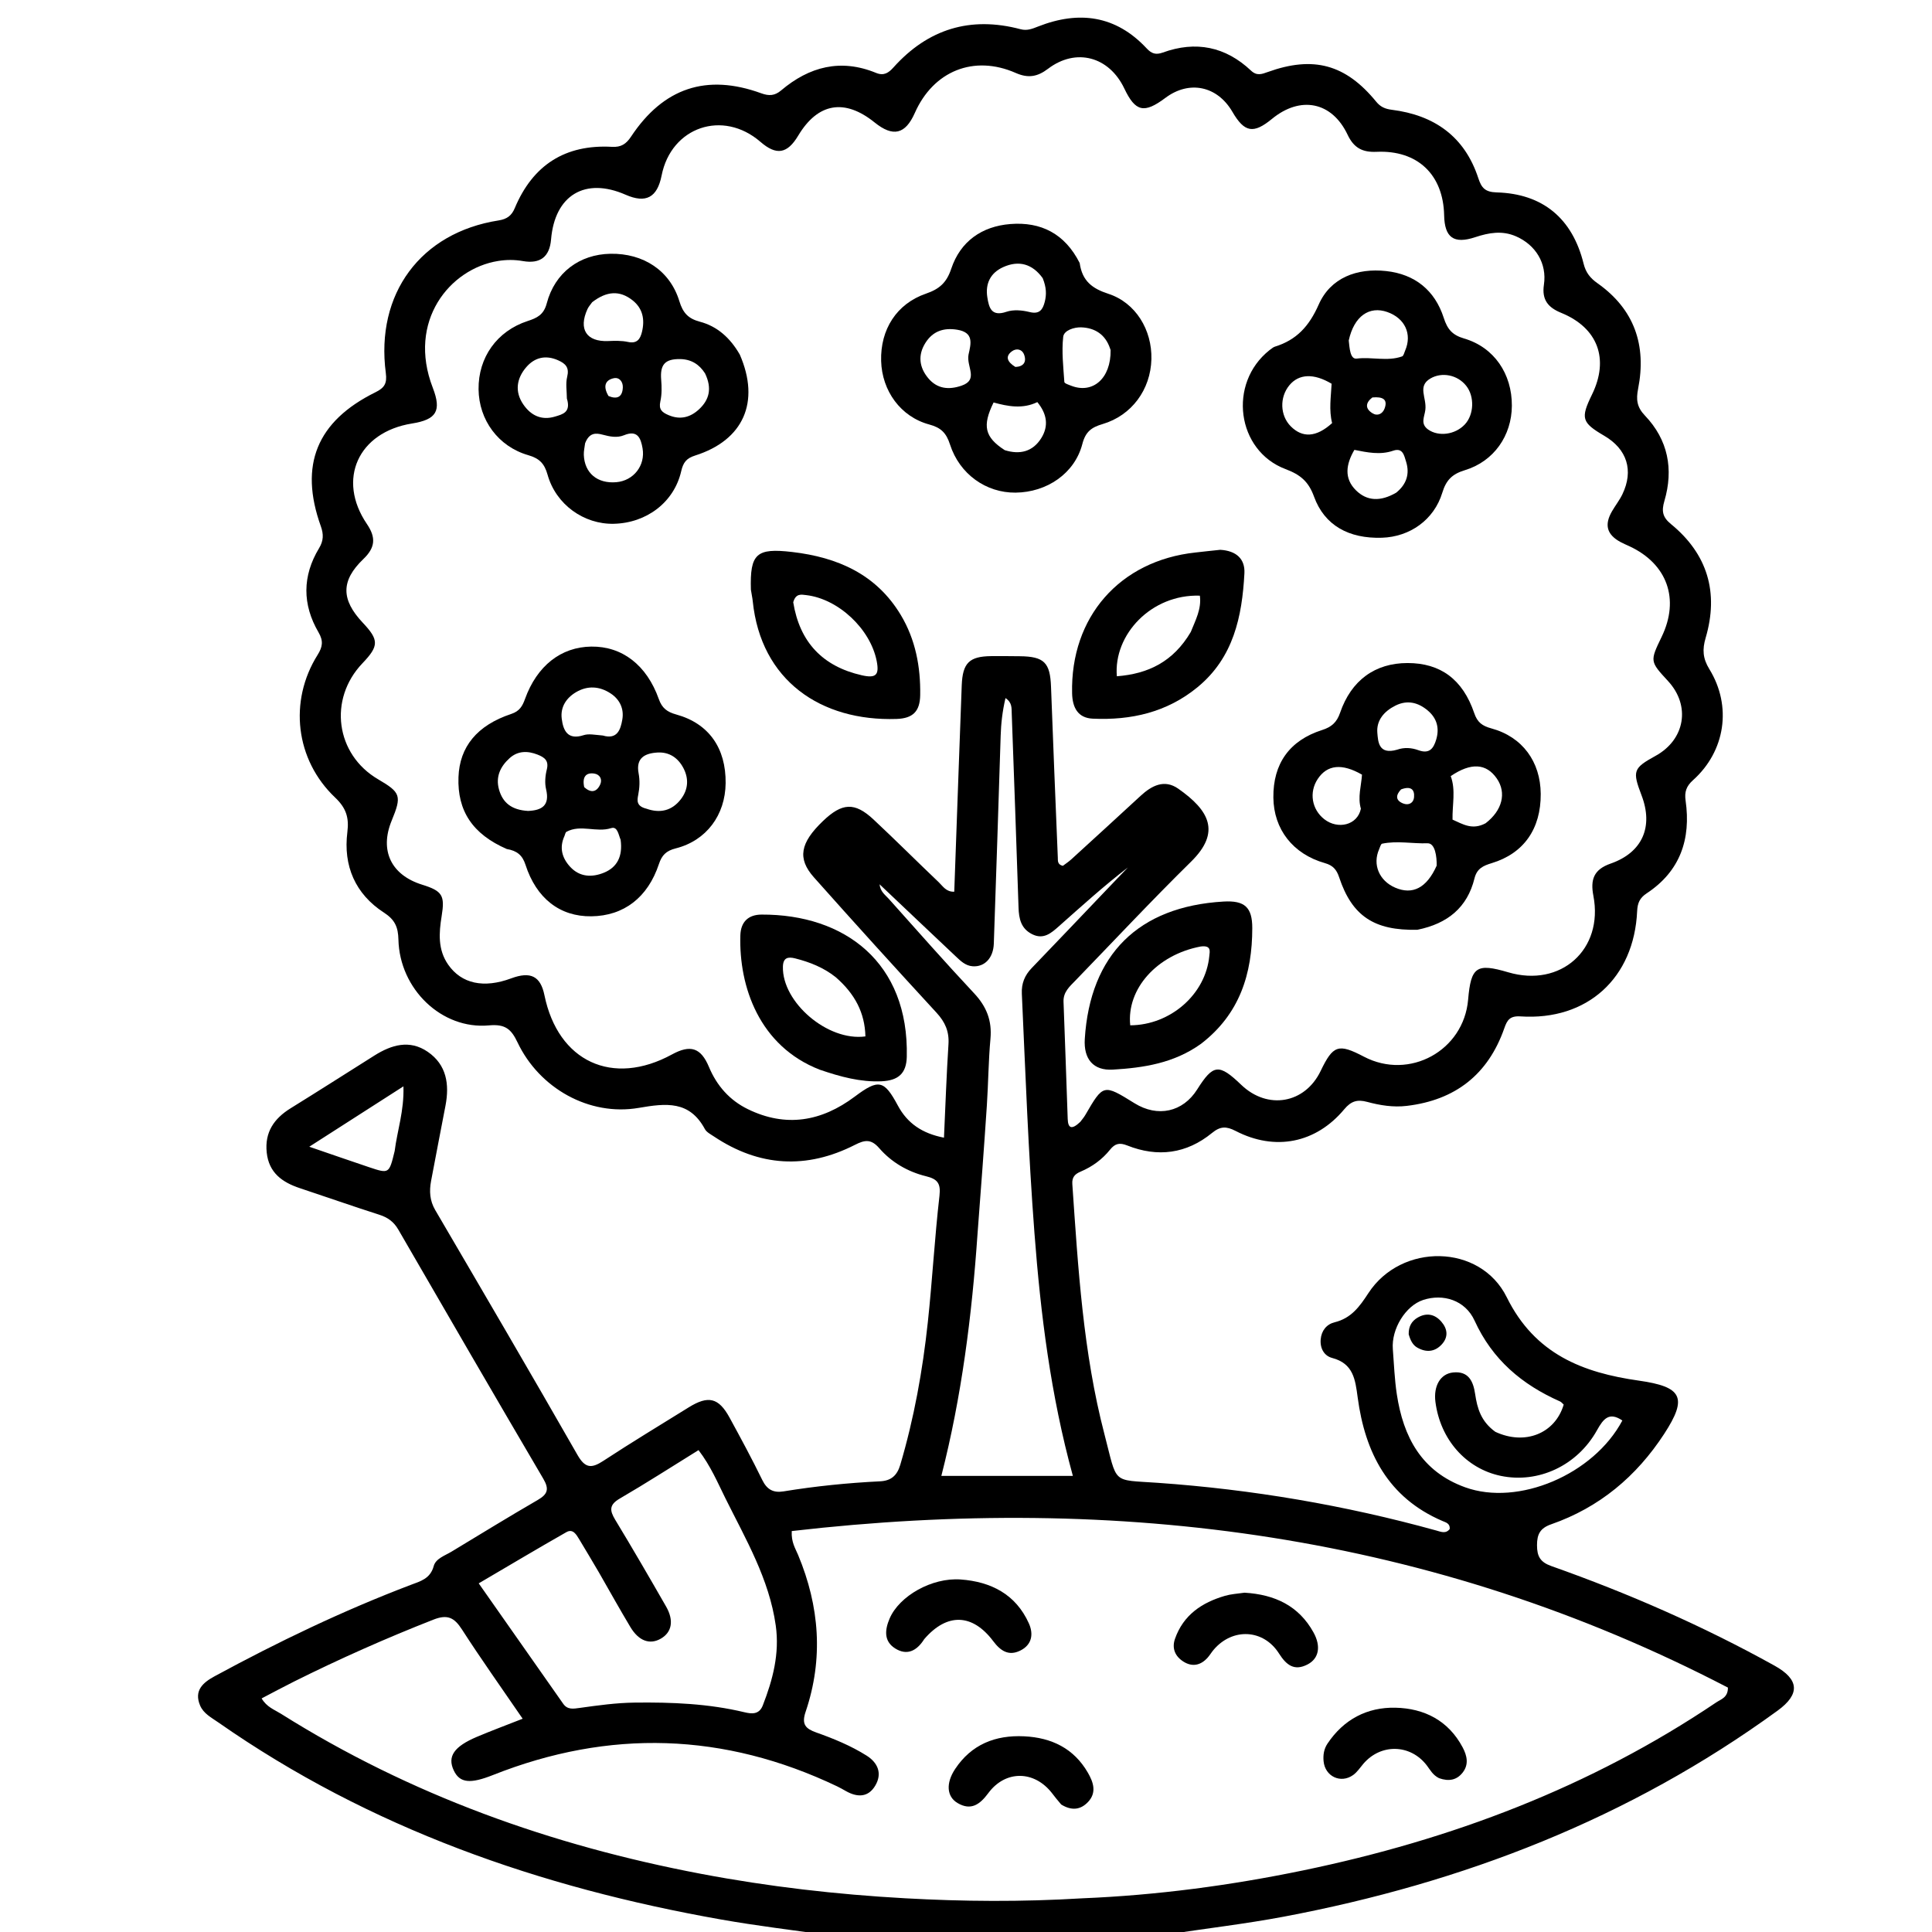 <svg version="1.1" id="Layer_1" xmlns="http://www.w3.org/2000/svg" xmlns:xlink="http://www.w3.org/1999/xlink" x="0px" y="0px"
	 width="100%" viewBox="0 0 576 576" enable-background="new 0 0 576 576" xml:space="preserve">
<path fill="#000000" opacity="1" stroke="none" 
	d="
M247.469,577 
	C236.317,575.439 225.587,574.15 214.961,572.272 
	C161.067,562.748 110.323,545.115 65.073,513.504 
	C63.023,512.072 60.684,510.892 59.661,508.479 
	C57.762,503.999 60.521,501.633 63.985,499.754 
	C82.891,489.497 102.247,480.2 122.367,472.547 
	C125.291,471.435 128.278,470.728 129.306,466.909 
	C129.913,464.654 132.639,463.796 134.624,462.597 
	C143.177,457.426 151.696,452.194 160.342,447.182 
	C163.297,445.47 163.783,443.944 161.984,440.882 
	C147.47,416.176 133.096,391.388 118.75,366.584 
	C117.396,364.243 115.601,362.96 113.066,362.15 
	C105.139,359.617 97.286,356.853 89.388,354.231 
	C84.138,352.487 80.16,349.649 79.52,343.617 
	C78.877,337.558 81.697,333.48 86.654,330.412 
	C95.011,325.239 103.293,319.945 111.609,314.706 
	C116.707,311.494 122.105,309.877 127.502,313.567 
	C133.153,317.431 134.028,323.262 132.825,329.589 
	C131.397,337.097 129.915,344.594 128.516,352.107 
	C127.958,355.109 128.114,357.956 129.762,360.772 
	C143.985,385.069 158.21,409.366 172.188,433.804 
	C174.506,437.857 176.426,437.797 179.921,435.506 
	C188.28,430.027 196.841,424.857 205.334,419.585 
	C211.175,415.958 214.259,416.687 217.515,422.651 
	C220.867,428.79 224.195,434.951 227.26,441.236 
	C228.669,444.125 230.579,445.128 233.613,444.634 
	C243.144,443.081 252.741,442.105 262.385,441.634 
	C265.663,441.474 267.456,439.912 268.395,436.745 
	C272.522,422.826 275.073,408.599 276.618,394.205 
	C277.965,381.643 278.653,369.008 280.096,356.459 
	C280.529,352.697 279.389,351.494 276.077,350.679 
	C270.626,349.338 265.789,346.521 262.129,342.309 
	C259.702,339.515 257.826,339.828 254.908,341.313 
	C240.457,348.666 226.371,347.862 212.841,338.818 
	C211.875,338.172 210.66,337.565 210.151,336.621 
	C205.552,328.102 198.645,328.888 190.427,330.301 
	C175.642,332.843 160.779,324.427 154.306,310.796 
	C152.413,306.81 150.649,305.258 145.764,305.706 
	C131.677,306.998 119.136,294.868 118.786,280.139 
	C118.698,276.45 117.785,274.232 114.49,272.097 
	C105.914,266.542 102.297,258.147 103.563,248.076 
	C104.111,243.71 103.176,240.875 99.901,237.766 
	C88.053,226.52 86.038,209.039 94.675,195.268 
	C96.185,192.86 96.47,191.105 94.961,188.521 
	C90.108,180.212 90.115,171.719 95.13,163.429 
	C96.469,161.215 96.51,159.289 95.642,156.867 
	C89.115,138.656 94.443,125.587 111.942,116.946 
	C114.58,115.644 115.441,114.364 115.027,111.225 
	C111.905,87.578 125.432,69.346 148.653,65.719 
	C151.127,65.333 152.529,64.299 153.456,62.081 
	C158.835,49.208 168.499,42.994 182.467,43.778 
	C185.151,43.929 186.662,42.96 188.132,40.741 
	C197.79,26.166 210.672,21.886 226.966,27.817 
	C229.294,28.664 230.991,28.553 232.882,26.955 
	C241.301,19.839 250.659,17.41 261.191,21.736 
	C263.493,22.681 264.904,21.742 266.373,20.103 
	C276.676,8.613 289.329,4.751 304.27,8.711 
	C306.241,9.234 307.79,8.573 309.518,7.895 
	C321.701,3.111 332.691,4.577 341.888,14.454 
	C343.344,16.017 344.623,16.407 346.667,15.666 
	C356.5,12.101 365.356,13.879 372.98,21.06 
	C374.709,22.689 376.18,22.112 377.962,21.471 
	C391.575,16.569 401.179,19.175 410.294,30.318 
	C411.571,31.879 412.967,32.479 414.928,32.726 
	C427.596,34.32 436.66,40.663 440.735,53.11 
	C441.671,55.967 442.722,57.266 446.203,57.363 
	C459.959,57.747 468.795,65.111 472.131,78.619 
	C472.798,81.321 474.15,82.948 476.285,84.456 
	C487.288,92.229 490.933,102.957 488.38,115.917 
	C487.759,119.071 487.974,121.345 490.421,123.905 
	C497.319,131.117 499.005,139.889 496.213,149.37 
	C495.338,152.341 495.645,154.178 498.144,156.221 
	C509.1,165.177 512.485,176.666 508.513,190.182 
	C507.504,193.615 507.64,196.273 509.616,199.483 
	C516.434,210.56 514.371,223.986 504.753,232.594 
	C502.737,234.398 502.172,236.126 502.538,238.683 
	C504.183,250.176 500.927,259.745 490.941,266.333 
	C488.859,267.706 488.202,269.234 488.094,271.631 
	C487.192,291.619 473.209,304.332 453.322,303.026 
	C450.123,302.816 449.331,304.153 448.49,306.555 
	C443.659,320.349 433.893,327.981 419.405,329.705 
	C415.352,330.188 411.432,329.54 407.58,328.507 
	C404.707,327.738 402.838,328.234 400.768,330.715 
	C392.316,340.846 380.131,343.251 368.392,337.18 
	C365.617,335.745 363.825,335.749 361.361,337.765 
	C353.75,343.994 345.153,345.123 336.052,341.5 
	C333.8,340.603 332.438,340.903 330.942,342.766 
	C328.62,345.658 325.652,347.829 322.214,349.285 
	C320.541,349.993 319.553,350.888 319.699,353.009 
	C321.427,378.067 322.905,403.173 329.279,427.606 
	C333.219,442.708 331.252,441.105 345.187,442.084 
	C373.282,444.056 400.994,448.767 428.183,456.294 
	C429.549,456.672 431.067,457.378 432.217,455.842 
	C432.351,454.169 431.02,453.879 430.027,453.453 
	C413.824,446.509 406.968,433.068 404.773,416.628 
	C404.059,411.28 403.498,406.521 397.157,404.854 
	C394.81,404.238 393.518,402.027 393.744,399.337 
	C393.966,396.692 395.52,394.805 397.882,394.227 
	C402.845,393.013 405.323,389.588 407.975,385.519 
	C417.75,370.522 441.302,370.732 449.223,386.765 
	C457.614,403.752 471.912,409.25 488.608,411.616 
	C501.499,413.443 503.232,416.633 496.158,427.486 
	C487.883,440.181 476.826,449.443 462.461,454.45 
	C459.178,455.595 458.238,457.396 458.239,460.697 
	C458.241,464.011 459.215,465.735 462.503,466.898 
	C485.467,475.02 507.727,484.753 529.047,496.59 
	C536.437,500.694 536.752,505.068 529.954,510.015 
	C485.759,542.183 436.164,561.347 382.741,571.429 
	C371.122,573.622 359.394,574.945 347.358,576.835 
	C313.979,577 280.958,577 247.469,577 
M322.08,334.462 
	C322.575,333.793 323.137,333.164 323.553,332.45 
	C328.955,323.156 328.95,323.153 338.252,328.921 
	C345.156,333.203 352.659,331.554 356.913,324.819 
	C361.709,317.226 363.403,317.047 370.067,323.434 
	C377.937,330.977 389.047,329.036 393.729,319.301 
	C397.453,311.556 399.01,311.044 406.655,315.043 
	C420.195,322.126 436.391,313.252 437.7,298.033 
	C438.545,288.21 440.196,287.083 449.654,289.876 
	C465.325,294.505 478.121,283.078 475.048,267.078 
	C474.129,262.292 475.09,259.247 480.196,257.464 
	C489.71,254.142 492.972,246.45 489.412,237.133 
	C486.622,229.83 486.906,229.027 493.584,225.347 
	C502.404,220.488 504.089,210.399 497.308,203.051 
	C491.876,197.165 491.876,197.165 495.414,189.831 
	C500.825,178.613 497.079,168.115 485.786,162.851 
	C484.881,162.429 483.951,162.051 483.077,161.571 
	C479.062,159.366 478.262,156.484 480.577,152.463 
	C481.572,150.735 482.836,149.145 483.696,147.357 
	C487.106,140.265 485.085,133.898 478.281,129.919 
	C471.553,125.985 471.176,124.71 474.637,117.622 
	C479.821,107.007 476.383,97.733 465.447,93.271 
	C461.533,91.674 459.625,89.377 460.299,84.876 
	C461.25,78.523 457.819,73.005 451.967,70.456 
	C447.857,68.667 443.907,69.36 439.822,70.713 
	C433.403,72.839 430.689,70.824 430.55,64.185 
	C430.295,52.053 422.626,44.711 410.398,45.262 
	C406.169,45.452 403.621,44.085 401.767,40.167 
	C397.107,30.315 387.718,28.471 379.221,35.445 
	C373.683,39.99 371.022,39.515 367.423,33.338 
	C362.909,25.591 354.554,23.857 347.435,29.19 
	C341.104,33.932 338.511,33.339 335.201,26.391 
	C330.653,16.842 320.8,14.18 312.454,20.506 
	C309.302,22.895 306.548,23.386 302.839,21.754 
	C290.348,16.257 278.275,21.156 272.743,33.668 
	C269.913,40.067 266.245,40.936 260.753,36.506 
	C251.808,29.291 243.831,30.665 237.982,40.427 
	C234.713,45.885 231.483,46.418 226.714,42.288 
	C215.517,32.591 200.115,37.839 197.25,52.327 
	C195.949,58.909 192.567,60.711 186.506,58.051 
	C174.434,52.755 165.401,58.178 164.291,71.389 
	C163.858,76.541 161.095,78.743 155.894,77.835 
	C153.39,77.399 150.981,77.407 148.47,77.813 
	C134.13,80.129 121.34,95.718 129.032,115.618 
	C131.719,122.57 130.082,125.099 122.816,126.265 
	C106.783,128.838 100.377,142.946 109.385,156.22 
	C112.125,160.257 111.916,163.237 108.337,166.668 
	C101.57,173.155 101.682,178.787 108.171,185.67 
	C113.011,190.804 112.997,192.581 108.075,197.73 
	C97.825,208.452 100.049,224.929 112.749,232.348 
	C119.495,236.29 119.815,237.27 116.769,244.672 
	C113.112,253.56 116.59,260.869 125.848,263.755 
	C131.925,265.648 132.673,266.977 131.67,273.14 
	C130.858,278.123 130.499,283.123 133.619,287.598 
	C137.597,293.302 144.217,294.728 152.412,291.683 
	C158.201,289.532 161.151,291.028 162.316,296.705 
	C166.38,316.512 182.611,324.046 200.352,314.361 
	C205.822,311.375 208.95,312.324 211.365,318.097 
	C213.73,323.751 217.564,328.048 222.964,330.682 
	C234.296,336.21 244.917,334.374 254.825,326.947 
	C261.949,321.607 263.577,321.96 267.683,329.607 
	C270.536,334.921 274.945,337.925 281.434,339.183 
	C281.88,329.522 282.187,320.416 282.774,311.328 
	C283.02,307.53 281.781,304.719 279.225,301.942 
	C266.927,288.582 254.721,275.134 242.655,261.564 
	C237.656,255.942 238.575,251.287 245.326,244.808 
	C251.06,239.305 254.81,239.076 260.425,244.317 
	C267.001,250.456 273.358,256.829 279.877,263.029 
	C281.092,264.184 282.07,265.954 284.498,265.85 
	C284.941,253.506 285.374,241.38 285.812,229.255 
	C286.113,220.936 286.402,212.617 286.729,204.299 
	C286.99,197.648 288.985,195.683 295.513,195.616 
	C298.346,195.586 301.179,195.621 304.012,195.647 
	C311.315,195.714 313.085,197.545 313.348,204.755 
	C313.967,221.724 314.68,238.69 315.372,255.657 
	C315.41,256.601 315.208,257.734 316.868,258.142 
	C317.615,257.574 318.577,256.951 319.412,256.19 
	C326.305,249.903 333.19,243.607 340.045,237.278 
	C343.372,234.205 347.145,232.244 351.274,235.132 
	C360.506,241.593 364.084,248.056 355.114,256.879 
	C343.357,268.443 332.084,280.499 320.611,292.351 
	C318.885,294.134 316.963,295.766 317.076,298.657 
	C317.529,310.304 317.909,321.955 318.322,333.604 
	C318.424,336.451 319.555,336.869 322.08,334.462 
M322.736,565.953 
	C344.888,565.039 366.795,562.133 388.487,557.641 
	C432.619,548.503 474.126,532.852 511.688,507.541 
	C513.103,506.588 515.182,506.106 515.157,503.135 
	C427.207,457.412 333.658,445.195 236.051,456.465 
	C235.862,459.78 237.127,461.622 237.946,463.587 
	C244.334,478.914 245.546,494.539 240.18,510.361 
	C238.904,514.124 240.197,515.399 243.39,516.529 
	C248.569,518.363 253.676,520.468 258.342,523.398 
	C261.727,525.525 263.108,528.75 260.93,532.39 
	C258.825,535.911 255.59,535.897 252.231,534.005 
	C251.361,533.515 250.494,533.011 249.593,532.581 
	C215.889,516.502 181.66,515.456 146.995,529.192 
	C140.321,531.837 137.081,531.693 135.265,527.792 
	C133.348,523.676 135.332,520.714 142.182,517.814 
	C146.533,515.972 150.968,514.328 155.822,512.416 
	C149.451,503.106 143.375,494.574 137.71,485.779 
	C135.435,482.248 133.398,481.234 129.251,482.859 
	C115.124,488.394 101.289,494.545 87.716,501.305 
	C84.488,502.913 81.315,504.63 78.002,506.357 
	C79.517,508.957 81.829,509.72 83.741,510.922 
	C122.311,535.184 164.427,550.197 209.008,558.66 
	C229.124,562.478 249.422,564.816 269.887,565.95 
	C287.205,566.911 304.493,567.058 322.736,565.953 
M178.588,468.846 
	C176.634,465.55 174.71,462.236 172.712,458.966 
	C171.851,457.557 170.839,455.664 168.861,456.789 
	C160.247,461.688 151.736,466.768 142.722,472.056 
	C151.481,484.541 159.693,496.255 167.915,507.961 
	C169.197,509.787 170.935,509.457 172.852,509.19 
	C178.285,508.434 183.708,507.673 189.235,507.607 
	C200.258,507.476 211.194,507.9 221.972,510.487 
	C224.101,510.998 226.332,511.221 227.408,508.464 
	C230.405,500.788 232.459,492.995 231.278,484.615 
	C229.326,470.767 222.346,458.918 216.285,446.721 
	C213.942,442.008 211.889,437.079 208.256,432.336 
	C200.342,437.235 192.678,442.178 184.803,446.759 
	C181.612,448.615 181.714,450.293 183.42,453.106 
	C188.601,461.652 193.616,470.301 198.589,478.971 
	C200.985,483.148 200.302,486.657 197.011,488.544 
	C193.73,490.426 190.433,489.25 187.931,485.068 
	C184.853,479.921 181.927,474.684 178.588,468.846 
M291.435,367.878 
	C289.758,392.192 286.72,416.318 280.648,440.024 
	C294.105,440.024 306.748,440.024 319.863,440.024 
	C313.218,415.822 310.252,391.803 308.403,367.562 
	C306.591,343.819 305.727,320.042 304.647,296.269 
	C304.508,293.223 305.488,290.793 307.583,288.621 
	C314.754,281.187 321.86,273.691 328.992,266.22 
	C331.411,263.686 333.836,261.157 336.258,258.626 
	C329.068,264.171 322.409,270.196 315.691,276.156 
	C313.437,278.156 311.125,280.239 307.706,278.514 
	C304.394,276.842 303.772,273.928 303.663,270.566 
	C303.035,251.26 302.325,231.957 301.632,212.654 
	C301.576,211.115 301.775,209.432 299.77,208.128 
	C298.834,212.161 298.447,215.751 298.333,219.406 
	C297.688,240.046 297.004,260.686 296.293,281.324 
	C296.145,285.636 293.527,288.352 289.967,288.081 
	C287.803,287.916 286.356,286.459 284.909,285.096 
	C277.426,278.049 269.974,270.971 262.23,263.637 
	C262.466,265.864 263.933,266.812 264.973,267.974 
	C273.412,277.411 281.783,286.915 290.434,296.155 
	C294.121,300.095 295.786,304.291 295.292,309.687 
	C294.686,316.31 294.655,322.983 294.215,329.624 
	C293.39,342.074 292.449,354.517 291.435,367.878 
M445.813,426.875 
	C454.612,430.988 463.626,427.42 466.196,418.763 
	C465.84,418.45 465.521,418.007 465.089,417.815 
	C453.756,412.793 444.944,405.381 439.626,393.73 
	C436.816,387.575 430.196,385.623 424.288,387.569 
	C419.059,389.291 414.786,396.191 415.255,402.23 
	C415.603,406.705 415.767,411.212 416.436,415.641 
	C418.367,428.414 423.789,438.712 436.825,443.422 
	C452.637,449.136 475.111,439.642 483.685,423.501 
	C479.731,420.836 478.022,422.994 476.117,426.415 
	C470.225,436.992 458.604,442.34 447.443,440.013 
	C437.064,437.849 429.395,429.167 427.952,417.949 
	C427.343,413.211 429.431,409.569 433.217,409.182 
	C437.842,408.708 439.238,411.828 439.794,415.612 
	C440.413,419.827 441.512,423.773 445.813,426.875 
M117.662,343.174 
	C118.422,337.098 120.522,331.174 120.277,323.882 
	C110.747,329.993 102.089,335.543 92.206,341.88 
	C99.18,344.271 104.616,346.17 110.075,347.997 
	C116.005,349.981 116.015,349.952 117.662,343.174 
z"/>
<path fill="#000000" opacity="1" stroke="none" 
	d="
M220.565,105.721 
	C226.72,119.873 221.636,131.256 207.248,135.807 
	C204.648,136.629 203.694,137.86 203.089,140.497 
	C200.967,149.745 192.777,155.932 183.005,156.158 
	C174.092,156.364 165.734,150.428 163.247,141.52 
	C162.317,138.189 160.794,136.657 157.499,135.707 
	C148.531,133.123 142.781,125.199 142.678,116.061 
	C142.571,106.58 148.151,98.696 157.315,95.71 
	C160.131,94.792 162.106,93.856 163.006,90.438 
	C165.424,81.249 172.798,75.823 181.983,75.658 
	C191.825,75.481 199.752,80.663 202.545,89.801 
	C203.602,93.259 205.156,94.988 208.655,95.912 
	C213.83,97.278 217.691,100.717 220.565,105.721 
M169.006,118.803 
	C169.002,116.65 168.594,114.397 169.092,112.368 
	C169.774,109.593 168.67,108.424 166.385,107.409 
	C162.646,105.748 159.378,106.581 156.894,109.47 
	C154.047,112.78 153.387,116.705 155.984,120.529 
	C158.233,123.84 161.418,125.433 165.481,124.194 
	C167.681,123.523 170.297,122.985 169.006,118.803 
M176.548,90.101 
	C176.074,90.781 175.485,91.408 175.145,92.149 
	C172.391,98.16 174.867,101.937 181.275,101.678 
	C183.259,101.598 185.314,101.531 187.23,101.947 
	C189.974,102.543 190.897,101.022 191.399,98.928 
	C192.279,95.266 191.655,91.931 188.544,89.497 
	C184.754,86.533 180.894,86.748 176.548,90.101 
M174.436,132.172 
	C174.301,133.322 174.012,134.478 174.057,135.621 
	C174.268,141.057 178.116,144.248 183.756,143.76 
	C188.897,143.315 192.459,138.779 191.571,133.653 
	C191.045,130.613 190.072,128.098 186.039,129.759 
	C183.977,130.609 181.805,130.169 179.682,129.597 
	C177.645,129.049 175.68,128.935 174.436,132.172 
M210.207,111.335 
	C208.48,108.596 206.035,107.103 202.763,107.055 
	C198.227,106.988 196.747,108.726 197.124,113.236 
	C197.303,115.37 197.333,117.611 196.874,119.68 
	C196.341,122.08 197.36,122.927 199.306,123.759 
	C202.853,125.275 205.887,124.408 208.486,121.955 
	C211.415,119.19 212.365,115.829 210.207,111.335 
M181.415,118.067 
	C184.022,119.159 185.586,118.343 185.687,115.482 
	C185.746,113.801 184.632,112.405 182.987,112.76 
	C180.431,113.31 179.707,115.164 181.415,118.067 
z"/>
<path fill="#000000" opacity="1" stroke="none" 
	d="
M321.893,78.415 
	C322.647,83.808 325.652,86.033 330.436,87.59 
	C338.598,90.245 343.49,98.37 343.275,107.075 
	C343.051,116.134 337.418,123.866 328.711,126.434 
	C325.417,127.405 323.641,128.689 322.684,132.378 
	C320.41,141.149 312.112,146.785 302.759,146.872 
	C294.035,146.953 286.081,141.4 283.23,132.513 
	C282.126,129.072 280.539,127.495 277.047,126.556 
	C268.517,124.262 262.949,116.538 262.699,107.62 
	C262.437,98.257 267.278,90.567 276.091,87.538 
	C280.064,86.173 282.213,84.288 283.603,80.118 
	C286.324,71.956 292.737,67.461 301.243,66.792 
	C310.333,66.078 317.468,69.647 321.893,78.415 
M331.113,104.353 
	C331.057,104.198 330.997,104.043 330.945,103.886 
	C329.568,99.76 326.468,97.739 322.355,97.594 
	C320.247,97.52 317.197,98.481 316.981,100.422 
	C316.487,104.848 317.021,109.4 317.321,113.888 
	C317.35,114.314 318.651,114.726 319.41,115.02 
	C325.761,117.476 331.243,112.892 331.113,104.353 
M288.75,105.74 
	C289.494,102.413 290.404,99.118 285.362,98.3 
	C281.323,97.645 278.122,98.743 275.927,102.186 
	C273.592,105.85 274.043,109.526 276.744,112.755 
	C279.39,115.917 282.825,116.301 286.663,114.986 
	C291.855,113.207 288.086,109.381 288.75,105.74 
M310.863,82.921 
	C307.804,78.696 303.788,77.512 299.076,79.643 
	C295.321,81.342 293.714,84.528 294.357,88.616 
	C294.849,91.741 295.555,94.489 300.063,92.953 
	C302.128,92.25 304.757,92.479 306.944,93.029 
	C309.954,93.784 310.899,92.269 311.485,89.968 
	C312.027,87.841 311.992,85.692 310.863,82.921 
M299.547,134.206 
	C304.03,135.614 307.898,134.689 310.433,130.634 
	C312.676,127.047 312.194,123.451 309.267,119.884 
	C304.863,122.013 300.469,121.164 296.224,119.992 
	C292.825,126.929 293.515,130.304 299.547,134.206 
M302.729,109.404 
	C305.141,109.305 306.115,107.938 305.342,105.781 
	C304.725,104.058 303.001,103.737 301.64,104.771 
	C299.661,106.274 300.251,107.882 302.729,109.404 
z"/>
<path fill="#000000" opacity="1" stroke="none" 
	d="
M151.091,253.124 
	C140.89,248.676 136.331,241.758 136.688,231.706 
	C137.009,222.672 142.201,216.248 152.442,212.845 
	C154.923,212.021 155.768,210.487 156.529,208.377 
	C160.088,198.503 167.252,192.884 176.283,192.771 
	C185.467,192.657 192.811,198.252 196.423,208.439 
	C197.372,211.114 198.881,212.263 201.605,213.013 
	C211.341,215.693 216.456,223.045 216.338,233.508 
	C216.231,242.996 210.617,250.621 201.451,252.936 
	C198.592,253.658 197.325,254.966 196.451,257.596 
	C193.123,267.618 185.955,273.063 176.305,273.184 
	C166.985,273.301 159.921,267.908 156.661,257.8 
	C155.761,255.01 154.171,253.638 151.091,253.124 
M179.724,219.283 
	C184.004,220.558 185.02,217.561 185.538,214.507 
	C186.08,211.319 184.798,208.557 182.083,206.758 
	C178.775,204.565 175.18,204.327 171.728,206.368 
	C168.818,208.088 167.045,210.805 167.47,214.245 
	C167.917,217.86 169.276,220.724 174.015,219.177 
	C175.507,218.69 177.287,219.082 179.724,219.283 
M157.415,241.769 
	C161.586,241.606 163.959,240.136 162.81,235.314 
	C162.367,233.457 162.55,231.291 163.024,229.411 
	C163.694,226.751 162.313,225.788 160.302,224.991 
	C157.313,223.805 154.387,223.814 151.927,226.036 
	C149.199,228.499 147.706,231.57 148.766,235.364 
	C149.872,239.32 152.508,241.479 157.415,241.769 
M192.715,241.099 
	C196.78,242.545 200.315,241.723 202.965,238.307 
	C205.193,235.435 205.431,232.15 203.722,228.938 
	C202.124,225.934 199.542,224.156 196.039,224.356 
	C192.265,224.57 189.531,225.975 190.39,230.54 
	C190.795,232.691 190.703,234.838 190.279,236.973 
	C189.936,238.699 189.707,240.35 192.715,241.099 
M185.028,250.356 
	C184.397,248.901 184.119,246.291 182.218,246.894 
	C177.776,248.303 173.131,245.697 168.892,247.987 
	C168.547,248.173 168.468,248.853 168.265,249.302 
	C166.705,252.749 167.571,255.811 169.99,258.435 
	C172.841,261.528 176.532,261.625 180.067,260.179 
	C183.973,258.581 185.712,255.326 185.028,250.356 
M174.175,234.679 
	C176.032,236.358 177.757,236.336 178.897,233.985 
	C179.697,232.334 178.826,230.88 177.165,230.629 
	C174.743,230.263 173.509,231.572 174.175,234.679 
z"/>
<path fill="#000000" opacity="1" stroke="none" 
	d="
M422.578,277.199 
	C409.65,277.494 403.084,273.073 399.248,261.547 
	C398.486,259.258 397.406,258.009 395.01,257.33 
	C385.439,254.616 379.734,247.211 379.637,237.778 
	C379.534,227.696 384.43,220.746 394.177,217.643 
	C396.974,216.753 398.548,215.368 399.525,212.516 
	C402.856,202.785 409.986,197.68 419.633,197.676 
	C429.456,197.673 436.105,202.532 439.535,212.637 
	C440.457,215.351 441.893,216.422 444.634,217.165 
	C453.897,219.678 459.283,227.102 459.346,236.689 
	C459.414,247.096 454.301,254.437 444.755,257.329 
	C442.232,258.094 440.327,258.914 439.597,261.884 
	C437.466,270.543 431.595,275.377 422.578,277.199 
M442.909,245.445 
	C447.895,241.621 449.207,236.386 446.254,232.107 
	C443.133,227.584 438.582,227.265 432.512,231.39 
	C434.069,235.542 432.948,240.002 433.052,244.359 
	C436.161,245.728 438.921,247.564 442.909,245.445 
M416.516,223.515 
	C418.651,222.757 420.821,222.916 422.868,223.659 
	C426.1,224.832 427.371,223.254 428.198,220.448 
	C429.206,217.025 428.342,214.13 425.761,211.91 
	C422.943,209.487 419.672,208.566 416.076,210.343 
	C412.679,212.023 410.306,214.752 410.638,218.518 
	C410.861,221.053 410.971,225.113 416.516,223.515 
M428.325,258.077 
	C428.382,255.369 427.86,251.343 425.599,251.415 
	C421.083,251.56 416.537,250.596 412.066,251.531 
	C411.662,251.616 411.421,252.618 411.156,253.218 
	C409.154,257.76 411.185,262.583 415.954,264.641 
	C421.09,266.857 425.326,264.806 428.325,258.077 
M405.731,241.107 
	C404.725,237.671 405.856,234.26 406.061,230.953 
	C400.072,227.511 395.684,227.987 392.861,232.244 
	C390.233,236.206 391.069,241.31 394.826,244.244 
	C398.823,247.365 404.707,246.065 405.731,241.107 
M417.709,235.348 
	C416.121,237.017 415.978,238.617 418.331,239.546 
	C419.937,240.18 421.424,239.467 421.581,237.644 
	C421.777,235.38 420.639,234.257 417.709,235.348 
z"/>
<path fill="#000000" opacity="1" stroke="none" 
	d="
M378.503,104.377 
	C379.207,103.881 379.597,103.506 380.058,103.363 
	C386.549,101.358 390.294,97.277 393.161,90.788 
	C396.696,82.785 404.59,79.868 413.275,80.814 
	C421.836,81.747 427.797,86.56 430.437,94.776 
	C431.511,98.116 432.944,99.879 436.481,100.912 
	C445.46,103.534 450.797,111.47 450.742,120.978 
	C450.691,129.859 445.4,137.551 436.727,140.181 
	C432.951,141.326 431.152,143.117 430.006,146.885 
	C427.542,154.995 420.325,160.051 412.018,160.319 
	C402.132,160.638 394.884,156.642 391.768,148.083 
	C390.137,143.603 387.778,141.554 383.26,139.854 
	C368.708,134.379 365.976,114.3 378.503,104.377 
M397.154,126.139 
	C396.159,122.224 396.817,118.269 397.002,114.407 
	C391.7,111.24 387.24,111.432 384.405,114.864 
	C381.44,118.452 381.624,123.888 384.82,127.1 
	C388.259,130.555 392.373,130.479 397.154,126.139 
M402.109,101.515 
	C402.357,103.635 402.479,107.162 404.478,106.91 
	C409.018,106.336 413.613,107.832 418.01,106.259 
	C418.463,106.097 418.658,105.145 418.921,104.537 
	C421.061,99.595 418.86,94.859 413.577,93.015 
	C408.248,91.154 403.7,94.222 402.109,101.515 
M416.268,146.876 
	C419.277,144.436 420.368,141.361 419.202,137.626 
	C418.623,135.775 418.213,133.389 415.356,134.372 
	C411.447,135.717 407.6,134.876 403.793,134.123 
	C401.259,138.451 400.68,142.629 404.246,146.166 
	C407.526,149.42 411.577,149.608 416.268,146.876 
M424.945,122.202 
	C424.711,124.234 423.354,126.36 425.811,128.079 
	C428.897,130.238 433.823,129.616 436.707,126.553 
	C439.464,123.623 439.665,118.237 437.136,115.031 
	C434.527,111.724 429.861,110.852 426.47,112.835 
	C422.478,115.169 425.407,118.528 424.945,122.202 
M409.146,118.497 
	C407.074,120.092 406.952,121.83 409.193,123.211 
	C410.71,124.145 412.21,123.386 412.799,121.781 
	C413.814,119.02 412.23,118.22 409.146,118.497 
z"/>
<path fill="#000000" opacity="1" stroke="none" 
	d="
M363.8,163.918 
	C368.614,164.204 371.232,166.652 371.004,170.937 
	C370.318,183.824 367.759,196.056 357.034,204.876 
	C347.925,212.367 337.245,214.782 325.795,214.261 
	C321.373,214.06 319.732,210.983 319.633,206.7 
	C319.107,183.967 333.822,167.133 356.448,164.717 
	C358.759,164.47 361.067,164.185 363.8,163.918 
M355.019,188.407 
	C356.407,184.927 358.262,181.553 357.722,177.588 
	C343.216,177.109 331.927,189.252 332.975,201.62 
	C342.296,200.898 349.774,197.315 355.019,188.407 
z"/>
<path fill="#000000" opacity="1" stroke="none" 
	d="
M223.869,175.792 
	C223.552,165.025 225.543,163.326 236.188,164.57 
	C249.71,166.149 261.261,171.201 268.556,183.347 
	C272.944,190.654 274.482,198.801 274.343,207.262 
	C274.263,212.072 272.181,214.184 267.298,214.345 
	C244.776,215.089 226.822,202.941 224.415,179.19 
	C224.315,178.2 224.079,177.224 223.869,175.792 
M236.492,179.563 
	C238.405,191.411 245.231,198.669 256.915,201.321 
	C261.168,202.287 262.195,201.251 261.372,197.068 
	C259.485,187.488 249.937,178.533 240.338,177.42 
	C238.916,177.255 237.243,176.842 236.492,179.563 
z"/>
<path fill="#000000" opacity="1" stroke="none" 
	d="
M358.074,311.193 
	C350.008,316.994 340.953,318.344 331.79,318.893 
	C325.934,319.243 323.039,315.721 323.414,309.752 
	C324.995,284.564 339.414,270.276 364.753,268.787 
	C371.078,268.415 373.357,270.471 373.35,276.707 
	C373.336,290.298 369.635,302.3 358.074,311.193 
M357.92,282.195 
	C344.897,284.676 335.837,294.831 336.964,305.685 
	C348.953,305.618 359.451,296.442 360.541,285.012 
	C360.672,283.641 361.22,281.74 357.92,282.195 
z"/>
<path fill="#000000" opacity="1" stroke="none" 
	d="
M244.4,318.917 
	C226.37,311.922 220.264,294.126 220.728,278.86 
	C220.848,274.907 223.038,272.685 227.054,272.669 
	C251.859,272.574 271.002,286.966 270.346,315.073 
	C270.231,320.002 267.845,322.154 262.805,322.371 
	C256.535,322.641 250.614,321.042 244.4,318.917 
M249.144,291.322 
	C245.563,288.474 241.427,286.828 237.038,285.725 
	C234.894,285.185 233.482,285.526 233.414,288.201 
	C233.143,298.781 246.734,310.532 258.012,308.991 
	C257.84,301.976 254.921,296.347 249.144,291.322 
z"/>
<path fill="#000000" opacity="1" stroke="none" 
	d="
M371.049,474.841 
	C380.185,475.39 387.242,478.816 391.597,486.673 
	C393.911,490.849 393.197,494.469 389.865,496.213 
	C385.858,498.31 383.493,496.396 381.312,492.962 
	C376.689,485.684 367.488,485.247 361.862,491.819 
	C361.214,492.576 360.706,493.454 360.045,494.197 
	C358.002,496.496 355.503,497.042 352.893,495.428 
	C350.384,493.877 349.29,491.473 350.32,488.553 
	C352.822,481.462 358.342,477.773 365.214,475.772 
	C366.956,475.265 368.811,475.145 371.049,474.841 
z"/>
<path fill="#000000" opacity="1" stroke="none" 
	d="
M275.55,488.685 
	C273.253,492.328 270.312,493.61 266.892,491.464 
	C263.424,489.288 263.812,485.863 265.225,482.551 
	C268.097,475.821 277.833,470.28 286.406,470.901 
	C295.445,471.557 302.832,475.31 306.737,483.971 
	C308.152,487.108 307.727,490.337 304.196,492.094 
	C300.683,493.842 298.251,492.127 296.122,489.295 
	C289.938,481.07 282.372,480.767 275.55,488.685 
z"/>
<path fill="#000000" opacity="1" stroke="none" 
	d="
M316.384,537.99 
	C315.268,536.712 314.458,535.662 313.646,534.614 
	C308.376,527.808 299.766,527.671 294.645,534.597 
	C292.126,538.003 289.475,539.907 285.481,537.549 
	C282.238,535.635 281.949,531.63 284.77,527.386 
	C289.636,520.064 296.755,517.244 305.335,517.656 
	C313.503,518.048 320.139,521.246 324.334,528.501 
	C325.946,531.29 327.065,534.411 324.372,537.249 
	C322.16,539.581 319.506,539.913 316.384,537.99 
z"/>
<path fill="#000000" opacity="1" stroke="none" 
	d="
M429.026,530.136 
	C427.127,529.186 426.391,527.657 425.385,526.34 
	C420.488,519.931 411.624,519.754 406.422,525.903 
	C405.461,527.038 404.607,528.352 403.427,529.197 
	C399.727,531.85 395.042,529.624 394.61,525.09 
	C394.432,523.233 394.707,521.429 395.774,519.834 
	C400.599,512.617 407.59,508.943 416.035,509.131 
	C424.631,509.322 431.816,512.955 436.068,520.955 
	C437.367,523.399 437.985,526.029 436.074,528.469 
	C434.343,530.679 432.014,531.198 429.026,530.136 
z"/>
<path fill="#000000" opacity="1" stroke="none" 
	d="
M419.983,397.79 
	C419.936,395.389 420.922,393.86 422.571,392.872 
	C425.236,391.276 427.753,391.75 429.741,394.068 
	C431.583,396.215 431.863,398.635 429.825,400.835 
	C427.731,403.096 425.18,403.26 422.561,401.78 
	C421.191,401.006 420.507,399.638 419.983,397.79 
z"/>
</svg>